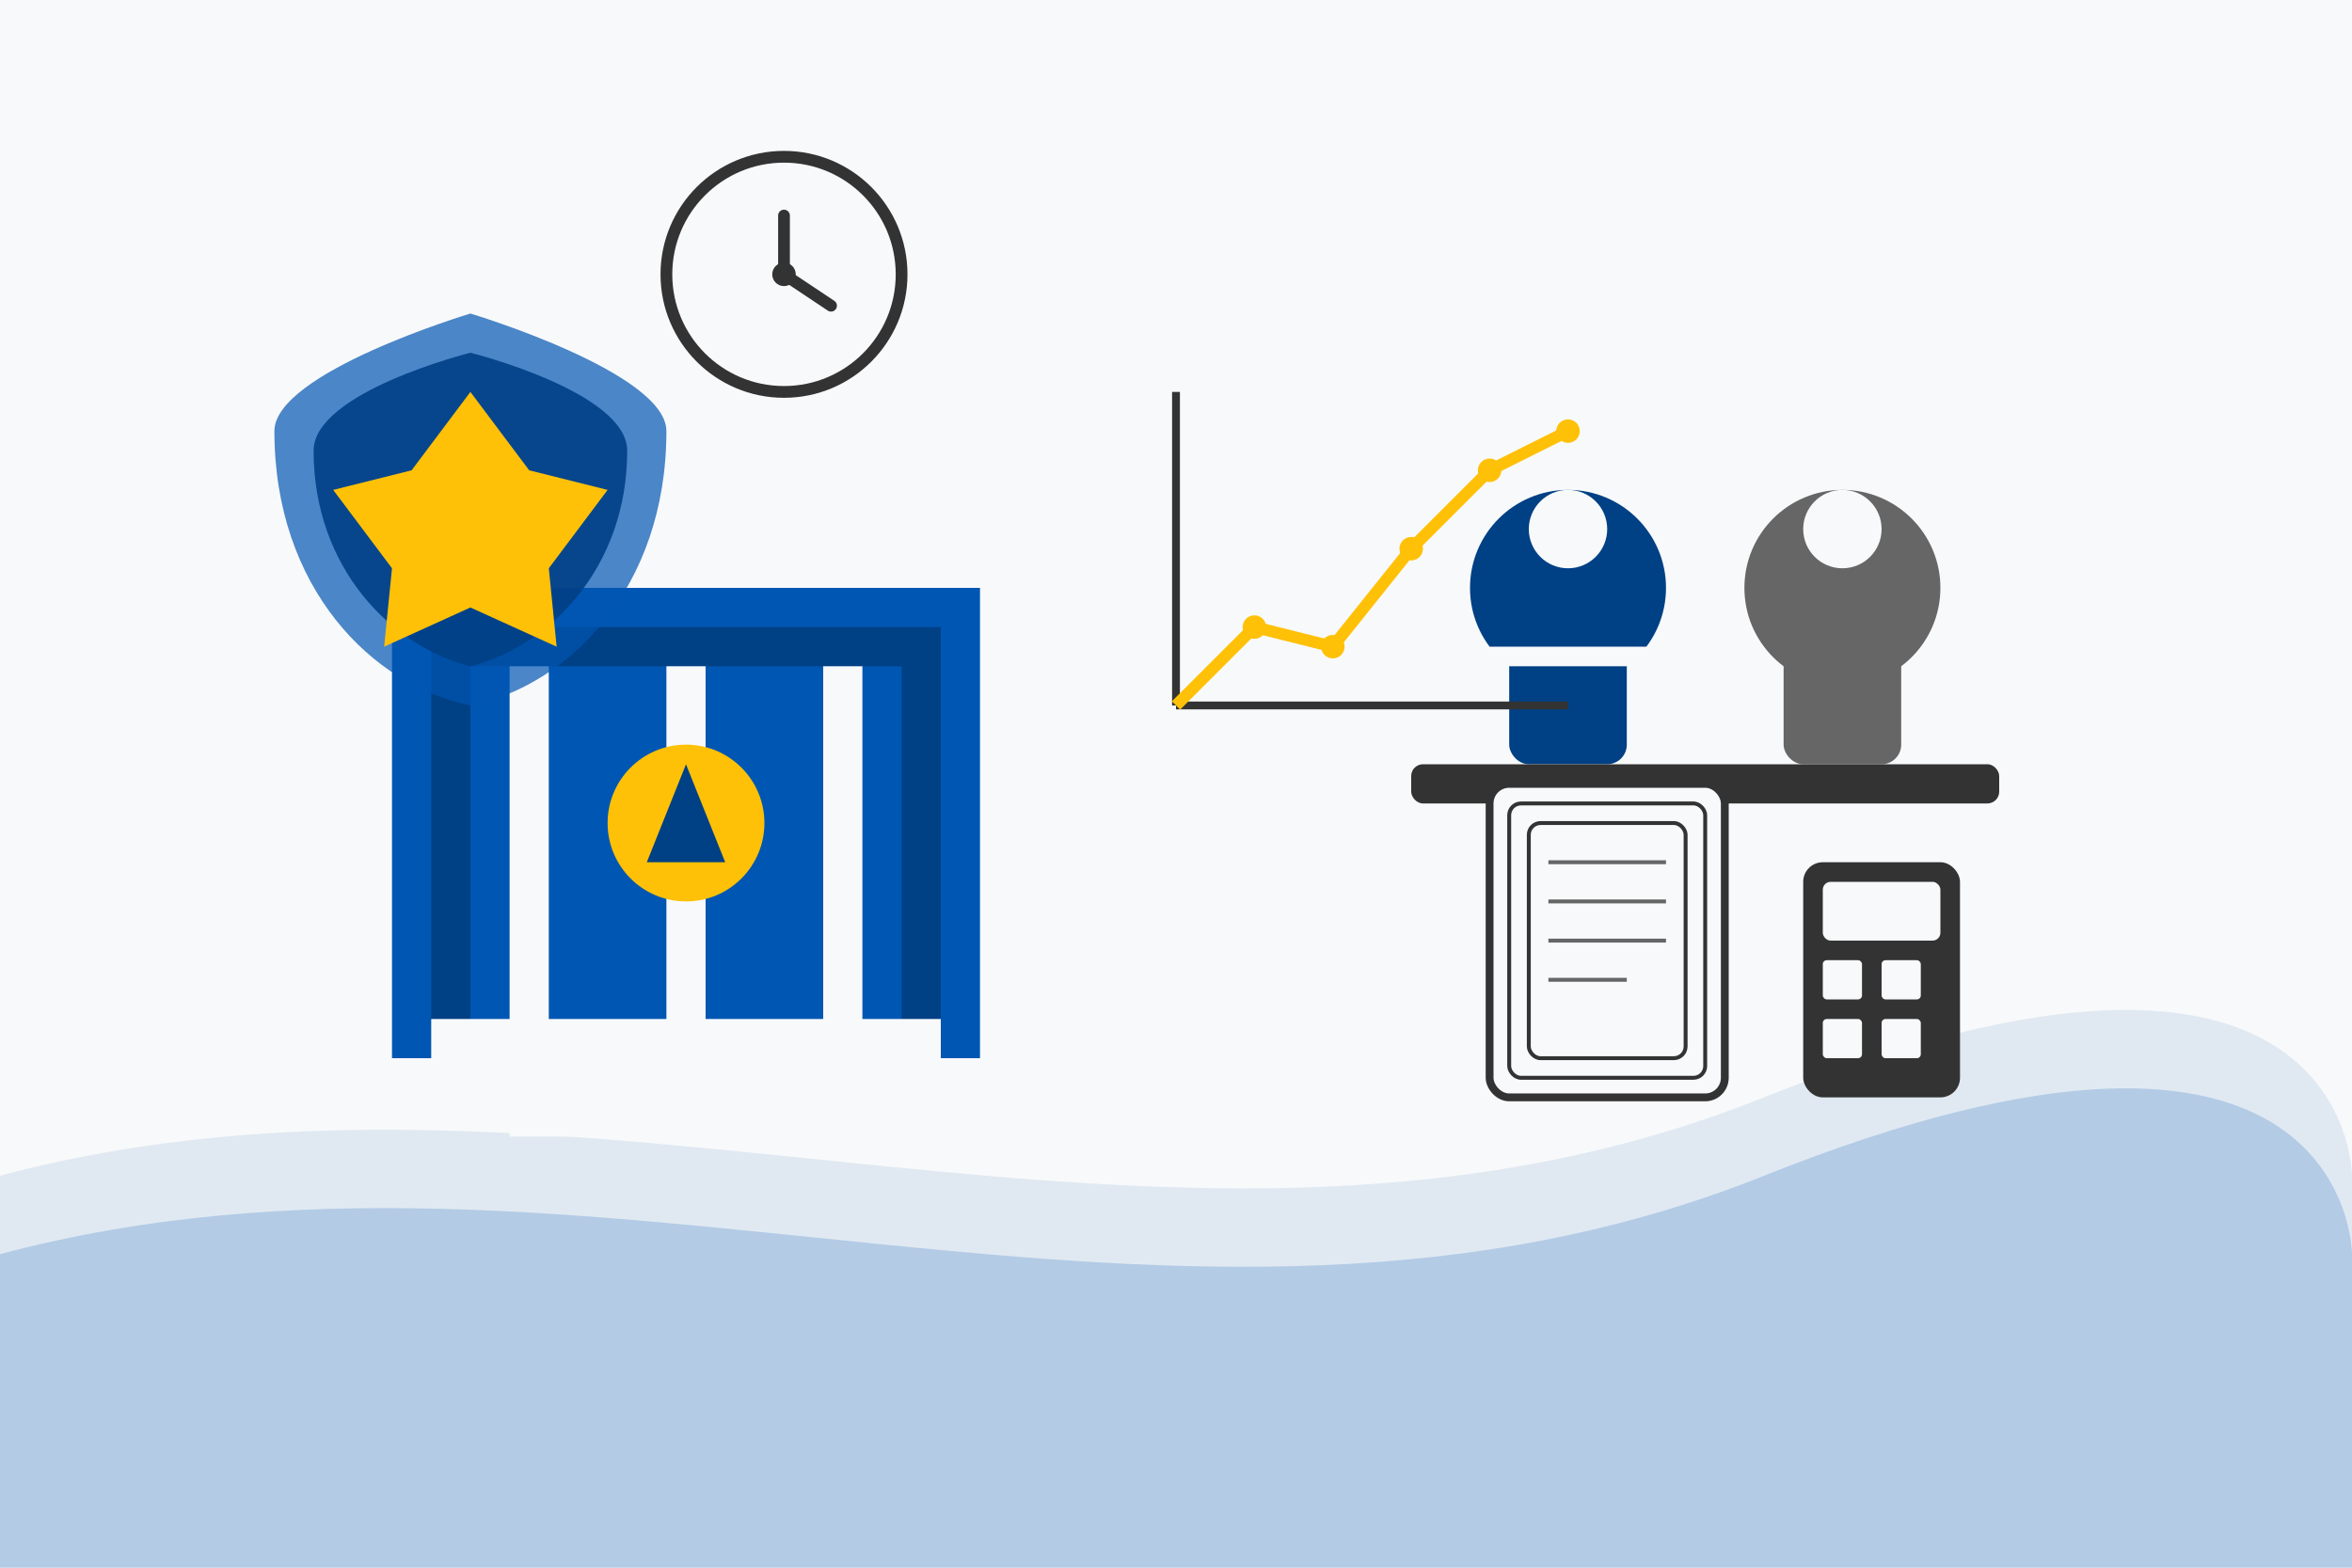 <svg xmlns="http://www.w3.org/2000/svg" width="600" height="400" viewBox="0 0 600 400">
  <style>
    .primary { fill: #0056b3; }
    .secondary { fill: #004085; }
    .accent { fill: #ffc107; }
    .text-light { fill: #666666; }
    .text-dark { fill: #333333; }
    .background { fill: #f8f9fa; }
  </style>
  
  <!-- Background -->
  <rect width="600" height="400" class="background" />
  
  <!-- Decorative wave pattern -->
  <path d="M0,300 C150,260 300,340 450,280 C600,220 600,300 600,300 L600,400 L0,400 Z" class="primary" opacity="0.1" />
  <path d="M0,320 C150,280 300,360 450,300 C600,240 600,320 600,320 L600,400 L0,400 Z" class="primary" opacity="0.2" />
  
  <!-- Main illustration: Retirement planning concept -->
  
  <!-- Senior person and consultant -->
  <g transform="translate(400, 150)">
    <!-- Consultant figure -->
    <circle cx="0" cy="0" r="25" fill="#004085" />
    <circle cx="0" cy="-15" r="10" fill="#f8f9fa" />
    <rect x="-15" y="5" width="30" height="40" rx="5" fill="#004085" />
    <rect x="-20" y="15" width="40" height="5" fill="#f8f9fa" />
    
    <!-- Senior figure -->
    <circle cx="70" cy="0" r="25" fill="#666666" />
    <circle cx="70" cy="-15" r="10" fill="#f8f9fa" />
    <rect x="55" y="5" width="30" height="40" rx="5" fill="#666666" />
    
    <!-- Table -->
    <rect x="-40" y="45" width="150" height="10" rx="3" fill="#333333" />
  </g>
  
  <!-- Documents and calculator -->
  <g transform="translate(380, 200)">
    <!-- Document stack -->
    <rect x="0" y="0" width="60" height="80" rx="5" fill="#f8f9fa" stroke="#333333" stroke-width="2" />
    <rect x="5" y="5" width="50" height="70" rx="3" fill="#f8f9fa" stroke="#333333" stroke-width="1" />
    <rect x="10" y="10" width="40" height="60" rx="3" fill="#f8f9fa" stroke="#333333" stroke-width="1" />
    
    <!-- Lines on document -->
    <line x1="15" y1="20" x2="45" y2="20" stroke="#666666" stroke-width="1" />
    <line x1="15" y1="30" x2="45" y2="30" stroke="#666666" stroke-width="1" />
    <line x1="15" y1="40" x2="45" y2="40" stroke="#666666" stroke-width="1" />
    <line x1="15" y1="50" x2="35" y2="50" stroke="#666666" stroke-width="1" />
    
    <!-- Calculator -->
    <rect x="80" y="20" width="40" height="60" rx="5" fill="#333333" />
    <rect x="85" y="25" width="30" height="15" rx="2" fill="#f8f9fa" />
    <rect x="85" y="45" width="10" height="10" rx="1" fill="#f8f9fa" />
    <rect x="100" y="45" width="10" height="10" rx="1" fill="#f8f9fa" />
    <rect x="85" y="60" width="10" height="10" rx="1" fill="#f8f9fa" />
    <rect x="100" y="60" width="10" height="10" rx="1" fill="#f8f9fa" />
  </g>
  
  <!-- Building (financial institution) -->
  <g transform="translate(100, 150)">
    <rect x="0" y="0" width="150" height="120" fill="#0056b3" />
    <rect x="10" y="10" width="130" height="110" fill="#004085" />
    <rect x="20" y="20" width="110" height="100" fill="#0056b3" />
    
    <!-- Columns -->
    <rect x="30" y="20" width="10" height="100" fill="#f8f9fa" />
    <rect x="70" y="20" width="10" height="100" fill="#f8f9fa" />
    <rect x="110" y="20" width="10" height="100" fill="#f8f9fa" />
    
    <!-- Steps -->
    <rect x="10" y="110" width="130" height="10" fill="#f8f9fa" />
    <rect x="20" y="120" width="110" height="10" fill="#f8f9fa" />
    <rect x="30" y="130" width="90" height="10" fill="#f8f9fa" />
    
    <!-- Logo/emblem -->
    <circle cx="75" cy="60" r="20" fill="#ffc107" />
    <path d="M75,45 L65,70 L85,70 Z" fill="#004085" />
  </g>
  
  <!-- Clock representing time/retirement -->
  <g transform="translate(200, 70)">
    <circle cx="0" cy="0" r="30" fill="#f8f9fa" stroke="#333333" stroke-width="3" />
    <circle cx="0" cy="0" r="3" fill="#333333" />
    <line x1="0" y1="0" x2="0" y2="-15" stroke="#333333" stroke-width="3" stroke-linecap="round" />
    <line x1="0" y1="0" x2="12" y2="8" stroke="#333333" stroke-width="3" stroke-linecap="round" />
  </g>
  
  <!-- Growth chart representing financial growth -->
  <g transform="translate(300, 100)">
    <!-- Axes -->
    <line x1="0" y1="0" x2="0" y2="80" stroke="#333333" stroke-width="2" />
    <line x1="0" y1="80" x2="100" y2="80" stroke="#333333" stroke-width="2" />
    
    <!-- Growth line -->
    <path d="M0,80 L20,60 L40,65 L60,40 L80,20 L100,10" fill="none" stroke="#ffc107" stroke-width="3" stroke-linejoin="round" />
    <circle cx="20" cy="60" r="3" fill="#ffc107" />
    <circle cx="40" cy="65" r="3" fill="#ffc107" />
    <circle cx="60" cy="40" r="3" fill="#ffc107" />
    <circle cx="80" cy="20" r="3" fill="#ffc107" />
    <circle cx="100" cy="10" r="3" fill="#ffc107" />
  </g>
  
  <!-- Shield representing security -->
  <g transform="translate(70, 80)">
    <path d="M50,0 C50,0 0,15 0,30 C0,70 25,95 50,100 C75,95 100,70 100,30 C100,15 50,0 50,0 Z" fill="#0056b3" opacity="0.7"/>
    <path d="M50,10 C50,10 10,20 10,35 C10,65 30,85 50,90 C70,85 90,65 90,35 C90,20 50,10 50,10 Z" fill="#004085" opacity="0.9"/>
    <path d="M50,20 L65,40 L85,45 L70,65 L72,85 L50,75 L28,85 L30,65 L15,45 L35,40 Z" fill="#ffc107"/>
  </g>
</svg>
